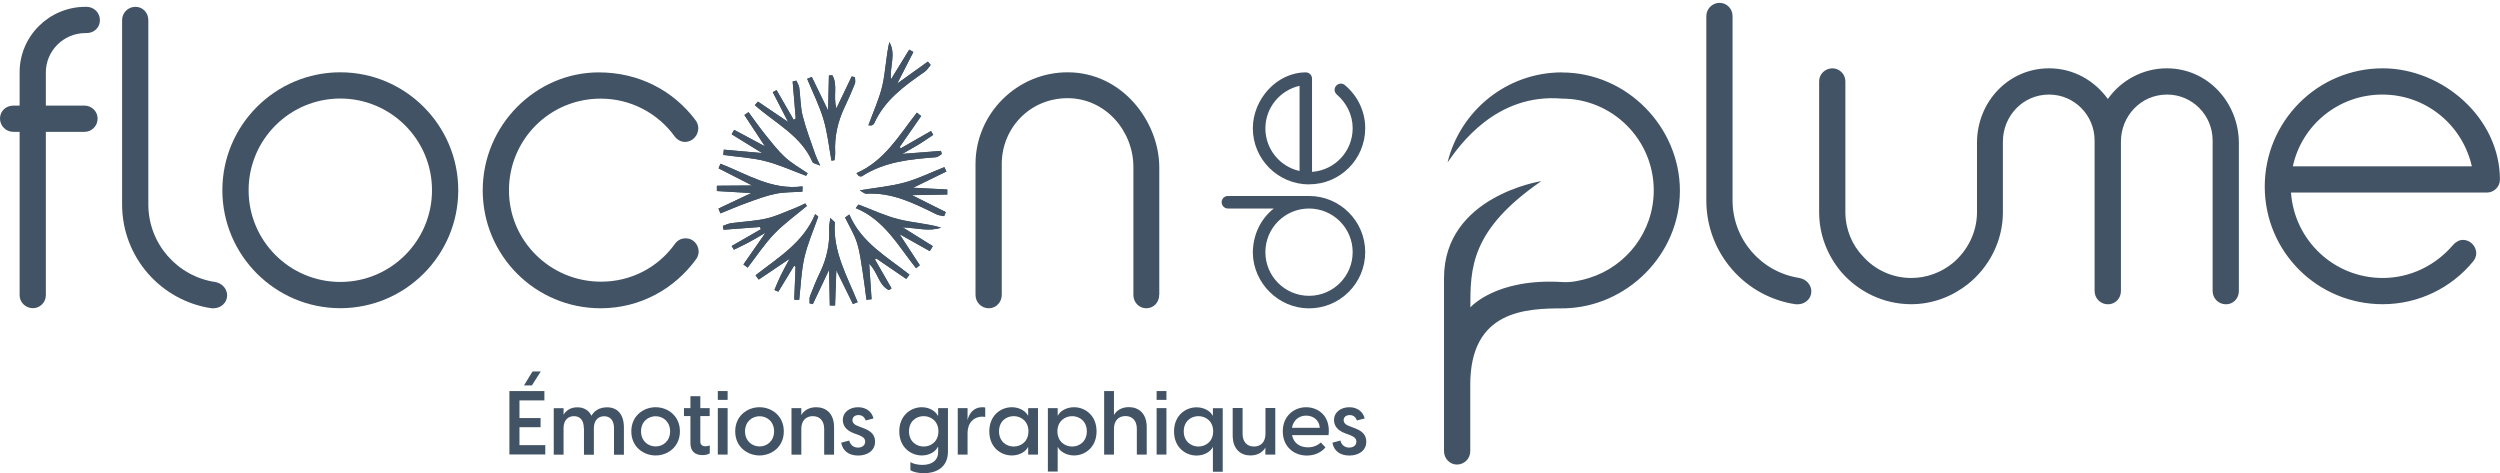 <svg width="280" height="53" viewBox="0 0 280 53" fill="none" xmlns="http://www.w3.org/2000/svg">
<g clip-path="url(#clip0_1677_555)">
<path d="M84.63 30.836C84.749 30.994 84.858 31.142 84.976 31.301C86.035 30.578 87.104 29.866 88.439 28.966C87.984 29.817 87.677 30.361 87.41 30.915C87.163 31.419 86.965 31.954 86.737 32.468L87.173 32.656C87.767 31.687 88.36 30.717 88.944 29.747C88.993 29.787 89.053 29.817 89.102 29.856C89.053 31.083 89.003 32.32 88.954 33.547C89.142 33.557 89.32 33.567 89.508 33.577C89.696 31.993 89.736 30.371 90.092 28.827C90.448 27.264 91.121 25.77 91.645 24.246L91.299 23.979C89.983 27.165 87.153 28.847 84.63 30.816V30.836ZM99.789 8.889C99.65 7.405 100.382 6.02 99.611 4.704C99.235 6.326 99.195 7.969 98.839 9.542C98.493 11.056 97.81 12.501 97.266 14.024C97.513 14.024 97.612 14.054 97.661 14.024C97.76 13.975 97.869 13.896 97.919 13.797C99.096 11.175 101.322 9.592 103.578 8.018C103.846 7.83 104.024 7.524 104.241 7.266C104.133 7.138 104.024 7.019 103.925 6.89C102.807 7.692 101.689 8.493 100.491 9.354C101.115 8.127 101.708 6.97 102.302 5.812C102.144 5.723 101.985 5.644 101.837 5.555C101.184 6.613 100.541 7.672 99.799 8.869L99.789 8.889ZM101.501 31.241C101.619 31.083 101.748 30.925 101.867 30.767C99.373 28.778 96.474 27.194 95.128 24.028C94.97 24.137 94.812 24.256 94.653 24.364C95.109 25.305 95.672 26.205 95.989 27.194C96.326 28.263 96.454 29.401 96.632 30.519C96.8 31.538 96.909 32.557 97.048 33.577C97.236 33.557 97.424 33.537 97.622 33.517C97.533 32.221 97.444 30.925 97.355 29.549C98.314 30.46 98.394 31.934 99.561 32.498C99.66 32.429 99.759 32.369 99.858 32.3C99.235 31.222 98.621 30.143 97.998 29.065C98.047 29.025 98.107 28.995 98.156 28.956C99.274 29.718 100.392 30.489 101.51 31.251L101.501 31.241ZM90.923 8.612C90.745 8.681 90.577 8.76 90.399 8.83C91.022 10.334 91.764 11.808 92.229 13.371C92.674 14.866 92.833 16.449 93.12 17.992C93.228 17.973 93.347 17.953 93.456 17.943C93.486 17.646 93.555 17.349 93.535 17.052C93.446 15.252 93.842 13.569 94.614 11.947C95.019 11.106 95.395 10.245 95.742 9.374C95.831 9.166 95.752 8.889 95.752 8.642C95.633 8.612 95.504 8.592 95.385 8.563C94.841 9.691 94.307 10.819 93.674 12.135C93.278 10.809 93.862 9.493 93.209 8.424C93.08 8.424 92.961 8.444 92.833 8.454C92.803 9.661 92.783 10.868 92.744 12.382C92.041 10.927 91.477 9.77 90.913 8.612H90.923ZM89.122 13.263C89.043 13.312 88.964 13.371 88.895 13.421C88.251 12.313 87.618 11.195 86.975 10.086C86.837 10.165 86.698 10.245 86.549 10.314C87.084 11.363 87.628 12.402 88.271 13.658C87.005 12.807 85.946 12.095 84.887 11.373C84.769 11.501 84.66 11.64 84.541 11.768C86.807 13.787 89.736 15.182 91.002 18.151C91.061 18.289 91.358 18.329 91.863 18.546C91.586 17.923 91.408 17.596 91.299 17.26C90.814 15.835 90.26 14.42 89.894 12.956C89.637 11.947 89.656 10.858 89.518 9.819C89.478 9.542 89.3 9.295 89.191 9.028C89.053 9.057 88.914 9.097 88.776 9.127C88.895 10.502 89.003 11.877 89.122 13.253V13.263ZM102.124 21.851C103.628 21.822 104.855 21.802 106.092 21.782C106.092 21.594 106.092 21.406 106.092 21.218C104.914 21.159 103.727 21.099 102.262 21.02C103.677 20.328 104.835 19.764 105.993 19.2C105.914 19.041 105.844 18.873 105.765 18.715C104.281 19.298 102.836 20.021 101.313 20.436C99.759 20.862 98.136 21.01 96.276 21.317C96.682 21.535 96.84 21.703 96.998 21.693C99.907 21.515 102.381 22.771 104.875 23.998C105.132 24.127 105.449 24.147 105.735 24.206C105.795 24.058 105.854 23.899 105.923 23.751C104.726 23.148 103.519 22.544 102.114 21.841L102.124 21.851ZM104.142 28.115C104.251 27.937 104.36 27.758 104.469 27.58C103.43 26.927 102.391 26.274 101.095 25.473C102.727 25.542 104.053 25.968 105.399 25.502C103.826 25.047 102.203 24.958 100.659 24.572C99.116 24.186 97.642 23.484 96.138 22.92C96.039 23.049 95.94 23.177 95.841 23.316C99.037 24.622 100.6 27.541 102.589 30.044C102.727 29.935 102.876 29.826 103.014 29.718C102.302 28.639 101.599 27.551 100.729 26.225C102.035 26.957 103.084 27.541 104.133 28.134L104.142 28.115ZM92.991 24.394C92.922 24.978 92.853 25.265 92.862 25.562C92.951 27.323 92.595 28.976 91.823 30.559C91.418 31.4 91.061 32.27 90.725 33.151C90.626 33.398 90.686 33.705 90.666 33.982C90.784 34.012 90.903 34.042 91.032 34.071C91.596 32.874 92.17 31.687 92.853 30.222C92.882 31.756 92.912 32.983 92.932 34.22C93.129 34.22 93.327 34.22 93.525 34.23C93.575 32.953 93.614 31.667 93.664 30.282C94.327 31.627 94.93 32.844 95.524 34.061C95.702 33.992 95.87 33.923 96.049 33.854C94.881 30.964 93.268 28.194 93.496 24.948C93.496 24.849 93.308 24.75 92.981 24.414L92.991 24.394ZM95.92 19.387C96.009 19.496 96.098 19.615 96.197 19.724C96.306 19.734 96.454 19.793 96.523 19.754C99.056 18.111 101.926 17.834 104.825 17.616C105.053 17.596 105.27 17.379 105.488 17.25C105.458 17.131 105.419 17.023 105.389 16.904C104.034 17.013 102.678 17.112 101.055 17.24C101.867 16.775 102.45 16.459 103.014 16.112C103.529 15.796 104.024 15.44 104.528 15.103C104.439 14.964 104.35 14.816 104.271 14.678L100.877 16.627C100.847 16.567 100.808 16.508 100.778 16.449C101.58 15.301 102.371 14.153 103.173 13.005C103.014 12.877 102.856 12.748 102.698 12.62C100.709 15.152 99.076 18.032 95.93 19.397L95.92 19.387ZM83.264 29.619C83.423 29.737 83.581 29.856 83.739 29.975C84.719 28.708 85.609 27.353 86.708 26.195C87.816 25.047 89.142 24.097 90.369 23.068C90.309 22.969 90.25 22.88 90.191 22.781C89.835 22.95 89.478 23.128 89.112 23.276C88.024 23.692 86.965 24.216 85.837 24.473C84.551 24.77 83.205 24.81 81.889 24.998C81.573 25.037 81.266 25.196 80.959 25.305C80.989 25.443 81.008 25.591 81.038 25.73C82.394 25.631 83.749 25.522 85.105 25.423L85.224 25.671C84.135 26.294 83.037 26.927 81.948 27.551C82.028 27.689 82.107 27.828 82.196 27.966C82.75 27.699 83.314 27.442 83.858 27.145C84.422 26.838 84.976 26.512 85.738 26.066C84.818 27.392 84.046 28.511 83.264 29.619ZM83.829 12.56C83.68 12.669 83.522 12.768 83.373 12.877C84.115 14.015 84.867 15.152 85.679 16.389C84.452 15.726 83.344 15.133 82.225 14.539C82.136 14.707 82.037 14.876 81.948 15.034C83.027 15.707 84.115 16.37 85.362 17.141C83.809 17.003 82.433 16.874 81.068 16.756C81.048 16.953 81.028 17.151 81.008 17.349C82.572 17.567 84.175 17.646 85.689 18.032C87.262 18.428 88.756 19.12 90.28 19.684C90.339 19.595 90.399 19.506 90.458 19.407C89.607 18.814 88.677 18.299 87.925 17.606C87.104 16.845 86.411 15.934 85.699 15.063C85.046 14.252 84.452 13.391 83.829 12.55V12.56ZM80.464 23.365C80.534 23.543 80.613 23.721 80.682 23.899C81.662 23.504 82.631 23.078 83.631 22.722C84.689 22.336 85.758 21.93 86.856 21.703C87.836 21.505 88.855 21.535 89.864 21.465C89.864 21.267 89.884 21.07 89.884 20.872C86.46 21.337 83.67 19.506 80.692 18.339C80.623 18.507 80.553 18.675 80.474 18.853C81.642 19.447 82.799 20.041 84.234 20.773C82.72 20.783 81.503 20.793 80.286 20.802C80.286 21 80.286 21.198 80.286 21.396C81.474 21.465 82.661 21.535 84.135 21.624C82.71 22.297 81.582 22.831 80.454 23.365H80.464Z" fill="#415364"/>
<path d="M84.63 30.836C87.163 28.857 89.983 27.175 91.299 23.998L91.645 24.266C91.111 25.789 90.448 27.284 90.092 28.847C89.736 30.39 89.686 32.013 89.508 33.596C89.32 33.587 89.142 33.577 88.954 33.567C89.003 32.34 89.053 31.103 89.102 29.876C89.053 29.836 88.993 29.807 88.944 29.767C88.35 30.737 87.757 31.706 87.173 32.676L86.737 32.488C86.955 31.974 87.163 31.439 87.41 30.935C87.677 30.381 87.984 29.836 88.439 28.985C87.104 29.886 86.045 30.598 84.976 31.321C84.858 31.162 84.749 31.014 84.63 30.855V30.836Z" fill="#415364"/>
<path d="M99.789 8.889C100.531 7.682 101.174 6.623 101.827 5.574C101.985 5.663 102.144 5.743 102.292 5.832C101.698 6.989 101.115 8.147 100.481 9.374C101.669 8.523 102.797 7.712 103.915 6.91C104.024 7.039 104.133 7.158 104.231 7.286C104.014 7.543 103.836 7.85 103.569 8.038C101.313 9.611 99.086 11.185 97.909 13.817C97.869 13.916 97.75 13.985 97.651 14.044C97.592 14.074 97.503 14.044 97.256 14.044C97.81 12.521 98.483 11.076 98.829 9.562C99.185 7.989 99.225 6.336 99.601 4.723C100.363 6.03 99.64 7.425 99.779 8.909L99.789 8.889Z" fill="#415364"/>
<path d="M101.501 31.241C100.382 30.48 99.264 29.708 98.146 28.946C98.097 28.985 98.037 29.015 97.988 29.055C98.611 30.133 99.225 31.212 99.848 32.29C99.749 32.359 99.65 32.419 99.551 32.488C98.384 31.914 98.305 30.44 97.345 29.54C97.434 30.915 97.523 32.211 97.612 33.507C97.424 33.527 97.236 33.547 97.038 33.567C96.9 32.547 96.791 31.528 96.622 30.509C96.444 29.391 96.316 28.253 95.979 27.184C95.663 26.205 95.099 25.295 94.644 24.355C94.802 24.246 94.96 24.127 95.118 24.018C96.464 27.184 99.353 28.768 101.857 30.757C101.738 30.915 101.609 31.073 101.491 31.232L101.501 31.241Z" fill="#415364"/>
<path d="M90.923 8.612C91.487 9.77 92.051 10.927 92.754 12.382C92.783 10.868 92.813 9.661 92.843 8.454C92.971 8.454 93.09 8.434 93.219 8.424C93.872 9.493 93.288 10.799 93.684 12.135C94.317 10.819 94.851 9.691 95.395 8.563C95.514 8.592 95.643 8.612 95.762 8.642C95.762 8.889 95.831 9.166 95.752 9.374C95.405 10.245 95.019 11.096 94.624 11.947C93.852 13.559 93.456 15.252 93.545 17.052C93.565 17.349 93.496 17.646 93.466 17.943C93.357 17.963 93.238 17.982 93.13 17.992C92.843 16.449 92.684 14.866 92.239 13.371C91.774 11.818 91.032 10.344 90.409 8.83C90.587 8.76 90.755 8.681 90.933 8.612H90.923Z" fill="#415364"/>
<path d="M89.122 13.263C89.003 11.887 88.895 10.512 88.776 9.136C88.914 9.107 89.053 9.067 89.191 9.038C89.3 9.305 89.488 9.552 89.518 9.829C89.656 10.878 89.647 11.957 89.894 12.966C90.26 14.43 90.814 15.845 91.299 17.27C91.418 17.606 91.586 17.933 91.863 18.556C91.358 18.329 91.061 18.289 91.002 18.16C89.736 15.192 86.807 13.797 84.541 11.778C84.66 11.65 84.769 11.511 84.887 11.383C85.946 12.095 87.015 12.817 88.271 13.668C87.628 12.412 87.084 11.373 86.549 10.324C86.688 10.245 86.827 10.165 86.975 10.096C87.618 11.204 88.251 12.323 88.895 13.431C88.974 13.381 89.053 13.322 89.122 13.273V13.263Z" fill="#415364"/>
<path d="M102.124 21.851C103.529 22.554 104.736 23.157 105.933 23.761C105.874 23.909 105.815 24.068 105.745 24.216C105.458 24.147 105.142 24.137 104.885 24.008C102.391 22.781 99.917 21.515 97.008 21.703C96.86 21.703 96.692 21.544 96.286 21.327C98.136 21.01 99.769 20.872 101.322 20.446C102.846 20.021 104.291 19.308 105.775 18.724C105.854 18.883 105.923 19.051 106.003 19.209C104.845 19.773 103.697 20.337 102.272 21.03C103.737 21.109 104.914 21.169 106.102 21.228C106.102 21.416 106.102 21.604 106.102 21.792C104.865 21.812 103.638 21.841 102.134 21.861L102.124 21.851Z" fill="#415364"/>
<path d="M104.142 28.115C103.094 27.521 102.045 26.937 100.739 26.205C101.609 27.531 102.312 28.619 103.024 29.698C102.886 29.807 102.737 29.916 102.599 30.024C100.61 27.531 99.047 24.612 95.851 23.296C95.95 23.167 96.049 23.039 96.147 22.9C97.651 23.464 99.116 24.167 100.669 24.552C102.213 24.938 103.836 25.018 105.409 25.483C104.073 25.958 102.737 25.522 101.105 25.453C102.391 26.264 103.44 26.917 104.479 27.561C104.37 27.739 104.261 27.917 104.152 28.095L104.142 28.115Z" fill="#415364"/>
<path d="M92.991 24.394C93.318 24.731 93.506 24.83 93.506 24.928C93.278 28.174 94.891 30.945 96.058 33.834C95.88 33.903 95.712 33.972 95.534 34.042C94.94 32.825 94.337 31.608 93.674 30.262C93.624 31.647 93.575 32.933 93.535 34.21C93.337 34.21 93.139 34.21 92.942 34.2C92.922 32.973 92.892 31.736 92.862 30.203C92.17 31.657 91.606 32.854 91.042 34.051C90.923 34.022 90.804 33.992 90.676 33.962C90.695 33.685 90.636 33.379 90.735 33.131C91.071 32.261 91.428 31.39 91.833 30.539C92.605 28.956 92.961 27.303 92.872 25.542C92.853 25.255 92.932 24.958 93.001 24.374L92.991 24.394Z" fill="#415364"/>
<path d="M95.92 19.387C99.066 18.022 100.699 15.143 102.688 12.61C102.846 12.738 103.005 12.867 103.163 12.995C102.361 14.143 101.57 15.291 100.768 16.439C100.798 16.498 100.838 16.558 100.867 16.617L104.261 14.668C104.35 14.806 104.439 14.955 104.518 15.093C104.014 15.43 103.519 15.786 103.005 16.102C102.441 16.449 101.857 16.765 101.045 17.23C102.668 17.102 104.024 16.993 105.379 16.894C105.409 17.013 105.449 17.122 105.478 17.24C105.261 17.369 105.043 17.587 104.815 17.606C101.916 17.824 99.047 18.101 96.514 19.744C96.444 19.793 96.296 19.734 96.187 19.714C96.098 19.605 96.009 19.486 95.91 19.378L95.92 19.387Z" fill="#415364"/>
<path d="M83.264 29.619C84.036 28.501 84.818 27.392 85.738 26.066C84.976 26.502 84.422 26.838 83.858 27.145C83.314 27.432 82.75 27.689 82.196 27.966C82.117 27.828 82.037 27.689 81.948 27.551C83.037 26.927 84.135 26.294 85.224 25.671L85.105 25.423C83.749 25.522 82.394 25.631 81.038 25.73C81.008 25.591 80.989 25.443 80.959 25.305C81.266 25.196 81.573 25.047 81.889 24.998C83.205 24.82 84.551 24.77 85.837 24.473C86.965 24.216 88.024 23.692 89.112 23.276C89.478 23.138 89.835 22.95 90.191 22.781C90.25 22.88 90.309 22.969 90.369 23.068C89.142 24.097 87.816 25.047 86.708 26.195C85.6 27.343 84.719 28.698 83.739 29.975C83.581 29.856 83.423 29.737 83.264 29.619Z" fill="#415364"/>
<path d="M83.829 12.56C84.452 13.401 85.046 14.262 85.699 15.073C86.401 15.954 87.094 16.864 87.925 17.616C88.687 18.309 89.607 18.823 90.458 19.417C90.399 19.506 90.339 19.595 90.28 19.694C88.756 19.13 87.252 18.438 85.689 18.042C84.165 17.656 82.572 17.577 81.008 17.359C81.028 17.161 81.048 16.963 81.068 16.765C82.433 16.894 83.809 17.013 85.362 17.151C84.115 16.38 83.027 15.707 81.948 15.044C82.037 14.876 82.136 14.707 82.225 14.549C83.334 15.143 84.442 15.736 85.679 16.399C84.867 15.162 84.125 14.024 83.373 12.887C83.522 12.778 83.68 12.679 83.829 12.57V12.56Z" fill="#415364"/>
<path d="M80.464 23.365C81.592 22.831 82.72 22.297 84.145 21.624C82.671 21.535 81.483 21.465 80.296 21.396C80.296 21.198 80.296 21 80.296 20.802C81.513 20.802 82.73 20.783 84.244 20.773C82.819 20.041 81.652 19.447 80.484 18.853C80.553 18.685 80.623 18.517 80.702 18.339C83.68 19.506 86.47 21.337 89.894 20.872C89.894 21.07 89.874 21.267 89.874 21.465C88.875 21.535 87.846 21.505 86.866 21.703C85.768 21.93 84.699 22.336 83.641 22.722C82.641 23.078 81.671 23.504 80.692 23.899C80.623 23.721 80.543 23.543 80.474 23.365H80.464Z" fill="#415364"/>
<path d="M9.568 0.765H9.697C10.528 0.765 11.191 1.428 11.191 2.259C11.191 3.091 10.528 3.704 9.697 3.704H9.568C7.124 3.704 5.135 5.693 5.135 8.097V11.828H9.479C10.271 11.828 10.934 12.491 10.934 13.272C10.934 14.104 10.271 14.766 9.479 14.766H5.135V33.072C5.135 33.863 4.472 34.516 3.691 34.516C2.86 34.516 2.197 33.853 2.197 33.072V14.766H1.494C0.663 14.766 0 14.104 0 13.272C0 12.441 0.663 11.828 1.494 11.828H2.197V8.097C2.197 4.041 5.511 0.765 9.568 0.765Z" fill="#415364"/>
<path d="M13.675 2.26C13.675 1.428 14.338 0.766 15.169 0.766C16 0.766 16.613 1.428 16.613 2.26V22.89C16.613 27.323 19.889 30.964 24.113 31.588C24.856 31.716 25.439 32.33 25.439 33.082C25.439 33.913 24.737 34.526 23.906 34.526H23.698C18.028 33.695 13.675 28.807 13.675 22.89V2.26Z" fill="#415364"/>
<path d="M24.905 21.307C24.905 14.015 30.832 8.098 38.115 8.098C45.397 8.098 51.324 14.024 51.324 21.307C51.324 28.59 45.397 34.517 38.115 34.517C30.832 34.517 24.905 28.59 24.905 21.307ZM48.385 21.307C48.385 15.637 43.784 11.036 38.115 11.036C32.445 11.036 27.844 15.637 27.844 21.307C27.844 26.977 32.445 31.578 38.115 31.578C43.784 31.578 48.385 26.977 48.385 21.307Z" fill="#415364"/>
<path d="M76.724 26.69H76.803C77.634 26.69 78.248 27.392 78.248 28.184C78.248 28.431 78.169 28.718 78.001 28.976C75.596 32.33 71.707 34.526 67.275 34.526C59.943 34.526 54.065 28.599 54.065 21.317C54.065 14.034 59.992 8.107 67.067 8.107C71.539 8.107 75.428 10.136 77.921 13.49C78.129 13.777 78.208 14.074 78.208 14.361C78.208 15.152 77.585 15.895 76.714 15.895C76.259 15.895 75.843 15.647 75.556 15.271C73.696 12.699 70.668 11.046 67.275 11.046C61.555 11.046 57.004 15.647 57.004 21.317C57.004 26.987 61.644 31.548 67.314 31.548C70.708 31.548 73.696 29.935 75.556 27.363C75.843 26.947 76.259 26.7 76.714 26.7L76.724 26.69Z" fill="#415364"/>
<path d="M129.829 33.032C129.829 33.864 129.206 34.526 128.385 34.526C127.563 34.526 126.94 33.864 126.94 33.032V18.705C126.94 14.648 123.793 10.997 119.568 10.997C115.343 10.997 112.197 14.351 112.197 18.368V33.032C112.197 33.864 111.534 34.526 110.752 34.526C109.921 34.526 109.258 33.864 109.258 33.032V18.368C109.258 12.738 113.899 8.098 119.568 8.098C125.743 8.098 129.839 13.688 129.839 18.744V33.032H129.829Z" fill="#415364"/>
<path d="M146.611 34.536C143.197 34.536 140.377 31.716 140.318 28.342C140.318 26.314 141.188 24.513 142.663 23.355H137.537C137.141 23.355 136.825 23.039 136.825 22.643C136.825 22.247 137.141 21.95 137.537 21.95H146.611C150.084 21.95 152.904 24.77 152.904 28.243C152.904 31.716 150.084 34.536 146.611 34.536ZM146.611 23.355C143.909 23.355 141.723 25.542 141.723 28.243C141.723 30.945 143.909 33.131 146.611 33.131C149.312 33.131 151.499 30.945 151.499 28.243C151.499 25.542 149.312 23.355 146.611 23.355Z" fill="#415364"/>
<path d="M146.631 20.654C143.158 20.654 140.318 17.854 140.318 14.361C140.318 11.165 142.96 8.107 146.255 8.107C146.631 8.107 146.947 8.424 146.947 8.8V19.249C149.49 19.071 151.499 16.963 151.499 14.361C151.499 12.867 150.806 11.521 149.747 10.611C149.589 10.472 149.47 10.274 149.47 10.076C149.47 9.661 149.827 9.364 150.183 9.364C150.341 9.364 150.499 9.423 150.638 9.542C152.013 10.69 152.904 12.422 152.904 14.351C152.904 17.844 150.084 20.644 146.631 20.644V20.654ZM145.552 9.611C143.365 10.106 141.723 12.055 141.723 14.381C141.723 16.706 143.355 18.675 145.552 19.15V9.602V9.611Z" fill="#415364"/>
<path d="M201.547 31.133C197.321 30.509 194.046 26.868 194.046 22.435V1.814C194.056 0.983 193.393 0.32 192.602 0.32C191.77 0.32 191.108 0.983 191.108 1.814V22.445C191.108 28.362 195.451 33.25 201.131 34.081H201.339C202.17 34.081 202.872 33.458 202.872 32.637C202.872 31.895 202.289 31.271 201.547 31.142V31.133ZM174.949 8.107C168.745 8.107 163.541 12.412 162.126 18.19C163.422 16.34 167.518 10.413 174.949 11.046C180.619 11.046 185.22 15.647 185.22 21.317C185.22 25.938 182.173 29.836 177.987 31.133C177.027 31.429 176.008 31.657 174.949 31.588C167.518 31.133 164.679 34.428 164.679 34.428C164.679 30.074 164.679 25.76 172.624 20.288C172.624 20.288 161.73 21.96 161.73 31.133V50.536C161.73 51.367 162.393 52.03 163.175 52.03C164.006 52.03 164.669 51.367 164.669 50.536V43.095C164.669 34.734 170.883 34.536 175.147 34.536C182.232 34.408 188.149 28.491 188.149 21.366C188.149 14.242 182.222 8.117 174.94 8.117L174.949 8.107ZM242.669 7.652C239.978 7.652 237.534 9.018 236.079 11.086C234.585 9.018 232.23 7.652 229.499 7.652C224.898 7.652 221.425 11.462 221.425 15.974V23.791V23.81C221.405 26.066 220.337 28.115 218.694 29.48C217.408 30.519 215.795 31.133 214.054 31.133C211.946 31.133 209.997 30.222 208.671 28.728C207.424 27.442 206.682 25.661 206.682 23.761V9.097C206.682 8.315 206.019 7.652 205.237 7.652C204.406 7.652 203.743 8.315 203.743 9.097V23.761C203.743 26.324 204.693 28.649 206.227 30.47C208.136 32.666 210.947 34.071 214.054 34.071C216.458 34.071 218.655 33.201 220.386 31.835C222.791 29.925 224.324 26.987 224.324 23.761V17.923C224.324 17.923 224.324 17.884 224.324 17.864V15.855C224.324 13.035 226.521 10.591 229.499 10.591C232.319 10.591 234.595 12.906 234.595 15.726V32.587C234.595 33.418 235.258 34.081 236.089 34.081C236.92 34.081 237.544 33.418 237.544 32.587V15.855C237.544 13.035 239.74 10.591 242.719 10.591C245.539 10.591 247.814 12.906 247.814 15.726V32.587C247.814 33.418 248.477 34.081 249.309 34.081C250.14 34.081 250.753 33.418 250.753 32.587V16.023C250.753 11.551 247.32 7.652 242.679 7.652H242.669ZM266.862 7.652C259.53 7.652 253.652 13.619 253.652 20.901C253.652 28.184 259.53 34.071 266.862 34.071C270.919 34.071 274.57 32.211 276.964 29.312C277.212 29.025 277.34 28.689 277.34 28.362C277.34 27.62 276.717 26.868 275.846 26.868C275.431 26.868 275.015 27.115 274.728 27.452C272.819 29.688 270.008 31.133 266.862 31.133C261.4 31.133 256.967 26.907 256.591 21.564H278.548C279.339 21.564 279.992 20.901 279.992 20.12C279.992 13.203 273.571 7.652 266.862 7.652ZM256.799 18.626C257.788 14.024 261.895 10.591 266.822 10.591C271.75 10.591 275.807 14.034 276.846 18.626H256.799Z" fill="#415364"/>
<path d="M57.043 43.798H60.972V44.847H58.181V46.826H60.546V47.845H58.181V49.853H61.071V50.902H57.053V43.788L57.043 43.798ZM59.646 41.601H60.566L59.576 43.165H58.686L59.646 41.601Z" fill="#415364"/>
<path d="M65.385 47.934C65.385 47.093 64.979 46.608 64.286 46.608C63.594 46.608 63.119 47.093 63.119 47.934V50.922H62.02V45.717H63.119V46.46C63.386 45.995 63.881 45.618 64.662 45.618C65.345 45.618 65.929 45.915 66.246 46.568C66.522 46.054 67.096 45.618 67.987 45.618C69.075 45.618 69.877 46.311 69.877 47.884V50.932H68.769V47.944C68.769 47.103 68.353 46.618 67.67 46.618C66.988 46.618 66.513 47.103 66.513 47.944V50.932H65.404V47.944L65.385 47.934Z" fill="#415364"/>
<path d="M70.708 48.31C70.708 46.559 72.083 45.609 73.429 45.609C74.775 45.609 76.15 46.559 76.15 48.31C76.15 50.061 74.775 51.011 73.429 51.011C72.083 51.011 70.708 50.061 70.708 48.31ZM73.429 50.002C74.28 50.002 75.052 49.379 75.052 48.31C75.052 47.241 74.28 46.618 73.429 46.618C72.578 46.618 71.796 47.241 71.796 48.31C71.796 49.379 72.578 50.002 73.429 50.002Z" fill="#415364"/>
<path d="M77.328 49.656V46.598H76.605V45.708H77.328V44.372H78.436V45.708H79.485V46.598H78.436V49.448C78.436 49.745 78.594 49.982 79.01 49.982C79.129 49.982 79.297 49.962 79.495 49.893V50.764C79.307 50.922 78.96 50.972 78.683 50.972C77.892 50.972 77.328 50.586 77.328 49.646V49.656Z" fill="#415364"/>
<path d="M80.395 43.798H81.493V44.787H80.395V43.798ZM80.395 45.708H81.493V50.912H80.395V45.708Z" fill="#415364"/>
<path d="M82.344 48.31C82.344 46.559 83.72 45.609 85.065 45.609C86.411 45.609 87.786 46.559 87.786 48.31C87.786 50.061 86.411 51.011 85.065 51.011C83.72 51.011 82.344 50.061 82.344 48.31ZM85.075 50.002C85.926 50.002 86.698 49.379 86.698 48.31C86.698 47.241 85.926 46.618 85.075 46.618C84.224 46.618 83.443 47.241 83.443 48.31C83.443 49.379 84.224 50.002 85.075 50.002Z" fill="#415364"/>
<path d="M88.647 45.708H89.746V46.489C90.023 46.004 90.577 45.609 91.418 45.609C92.486 45.609 93.416 46.281 93.416 47.855V50.922H92.308V48.033C92.308 47.123 91.804 46.608 91.032 46.608C90.26 46.608 89.746 47.123 89.746 48.033V50.922H88.647V45.717V45.708Z" fill="#415364"/>
<path d="M94.208 49.586L95.109 49.339C95.217 49.784 95.554 50.13 96.088 50.13C96.504 50.13 96.9 49.923 96.9 49.458C96.9 49.131 96.682 48.923 96.177 48.725L95.613 48.518C94.752 48.191 94.396 47.657 94.396 47.043C94.396 46.163 95.168 45.609 96.108 45.609C96.998 45.609 97.651 46.103 97.83 46.865L96.959 47.093C96.81 46.667 96.514 46.489 96.157 46.489C95.752 46.489 95.475 46.707 95.475 47.053C95.475 47.32 95.643 47.558 96.118 47.726L96.632 47.924C97.355 48.191 98.008 48.567 98.008 49.458C98.008 50.497 97.127 51.021 96.108 51.021C95.089 51.021 94.376 50.507 94.218 49.586H94.208Z" fill="#415364"/>
<path d="M101.966 52.664V51.753C102.203 51.912 102.718 52.07 103.301 52.07C104.311 52.07 105.073 51.605 105.073 50.625V50.081H105.013C104.835 50.497 104.182 51.011 103.242 51.011C102.025 51.011 100.719 50.101 100.719 48.31C100.719 46.519 102.025 45.609 103.242 45.609C104.182 45.609 104.835 46.133 105.013 46.539H105.073V45.708H106.171V50.566C106.171 52.486 104.677 53 103.489 53C102.836 53 102.243 52.852 101.966 52.664ZM103.45 50.012C104.291 50.012 105.102 49.428 105.102 48.31C105.102 47.192 104.291 46.608 103.45 46.608C102.609 46.608 101.807 47.192 101.807 48.31C101.807 49.428 102.619 50.012 103.45 50.012Z" fill="#415364"/>
<path d="M107.269 45.708H108.367V47.053C108.546 46.272 109.07 45.609 110.02 45.609C110.139 45.609 110.238 45.618 110.346 45.648V46.697C110.238 46.677 110.149 46.667 110.03 46.667C109.04 46.667 108.367 47.39 108.367 48.478V50.912H107.269V45.708Z" fill="#415364"/>
<path d="M110.802 48.31C110.802 46.519 112.098 45.609 113.325 45.609C114.275 45.609 114.938 46.133 115.126 46.539H115.155V45.708H116.254V50.912H115.155V50.081H115.126C114.938 50.497 114.275 51.011 113.325 51.011C112.088 51.011 110.802 50.101 110.802 48.31ZM113.533 50.012C114.374 50.012 115.185 49.428 115.185 48.31C115.185 47.192 114.374 46.608 113.533 46.608C112.692 46.608 111.89 47.192 111.89 48.31C111.89 49.428 112.701 50.012 113.533 50.012Z" fill="#415364"/>
<path d="M117.362 45.708H118.46V46.539H118.49C118.678 46.123 119.341 45.609 120.291 45.609C121.528 45.609 122.814 46.519 122.814 48.31C122.814 50.101 121.518 51.011 120.291 51.011C119.341 51.011 118.678 50.487 118.49 50.081H118.46V52.812H117.362V45.698V45.708ZM120.083 50.012C120.914 50.012 121.725 49.428 121.725 48.31C121.725 47.192 120.914 46.608 120.083 46.608C119.252 46.608 118.43 47.192 118.43 48.31C118.43 49.428 119.242 50.012 120.083 50.012Z" fill="#415364"/>
<path d="M123.665 43.798H124.763V46.479C125.04 45.995 125.594 45.599 126.435 45.599C127.504 45.599 128.434 46.272 128.434 47.845V50.912H127.326V48.023C127.326 47.113 126.821 46.598 126.049 46.598C125.278 46.598 124.763 47.113 124.763 48.023V50.912H123.665V43.798Z" fill="#415364"/>
<path d="M129.542 43.798H130.641V44.787H129.542V43.798ZM129.542 45.708H130.641V50.912H129.542V45.708Z" fill="#415364"/>
<path d="M135.845 52.822V50.091H135.816C135.628 50.507 134.965 51.021 134.015 51.021C132.778 51.021 131.492 50.111 131.492 48.32C131.492 46.529 132.788 45.618 134.015 45.618C134.965 45.618 135.628 46.143 135.816 46.549H135.845V45.717H136.944V52.832H135.845V52.822ZM134.223 50.012C135.064 50.012 135.875 49.428 135.875 48.31C135.875 47.192 135.064 46.608 134.223 46.608C133.381 46.608 132.58 47.192 132.58 48.31C132.58 49.428 133.391 50.012 134.223 50.012Z" fill="#415364"/>
<path d="M142.821 50.912H141.723V50.13C141.446 50.615 140.892 51.011 140.051 51.011C138.982 51.011 138.062 50.338 138.062 48.765V45.698H139.17V48.587C139.17 49.497 139.675 50.012 140.446 50.012C141.218 50.012 141.733 49.497 141.733 48.587V45.698H142.831V50.902L142.821 50.912Z" fill="#415364"/>
<path d="M143.672 48.31C143.672 46.559 144.968 45.609 146.284 45.609C147.6 45.609 149.055 46.549 148.798 48.735H144.711C144.879 49.636 145.592 50.101 146.482 50.101C147.046 50.101 147.541 49.923 147.927 49.557L148.451 50.101C147.996 50.665 147.254 51.021 146.363 51.021C144.948 51.021 143.672 50.051 143.672 48.32V48.31ZM147.818 47.914C147.759 47.014 147.036 46.549 146.294 46.549C145.552 46.549 144.859 46.994 144.701 47.914H147.818Z" fill="#415364"/>
<path d="M149.223 49.586L150.123 49.339C150.232 49.784 150.569 50.13 151.103 50.13C151.519 50.13 151.914 49.923 151.914 49.458C151.914 49.131 151.697 48.923 151.192 48.725L150.628 48.518C149.767 48.191 149.411 47.657 149.411 47.043C149.411 46.163 150.183 45.609 151.123 45.609C152.013 45.609 152.666 46.103 152.844 46.865L151.974 47.093C151.825 46.667 151.528 46.489 151.172 46.489C150.767 46.489 150.49 46.707 150.49 47.053C150.49 47.32 150.658 47.558 151.133 47.726L151.647 47.924C152.37 48.191 153.023 48.567 153.023 49.458C153.023 50.497 152.142 51.021 151.123 51.021C150.104 51.021 149.391 50.507 149.233 49.586H149.223Z" fill="#415364"/>
</g>
<defs>
<clipPath id="clip0_1677_555">
<rect width="279.992" height="52.68" fill="white" transform="translate(0 0.32)"/>
</clipPath>
</defs>
</svg>
